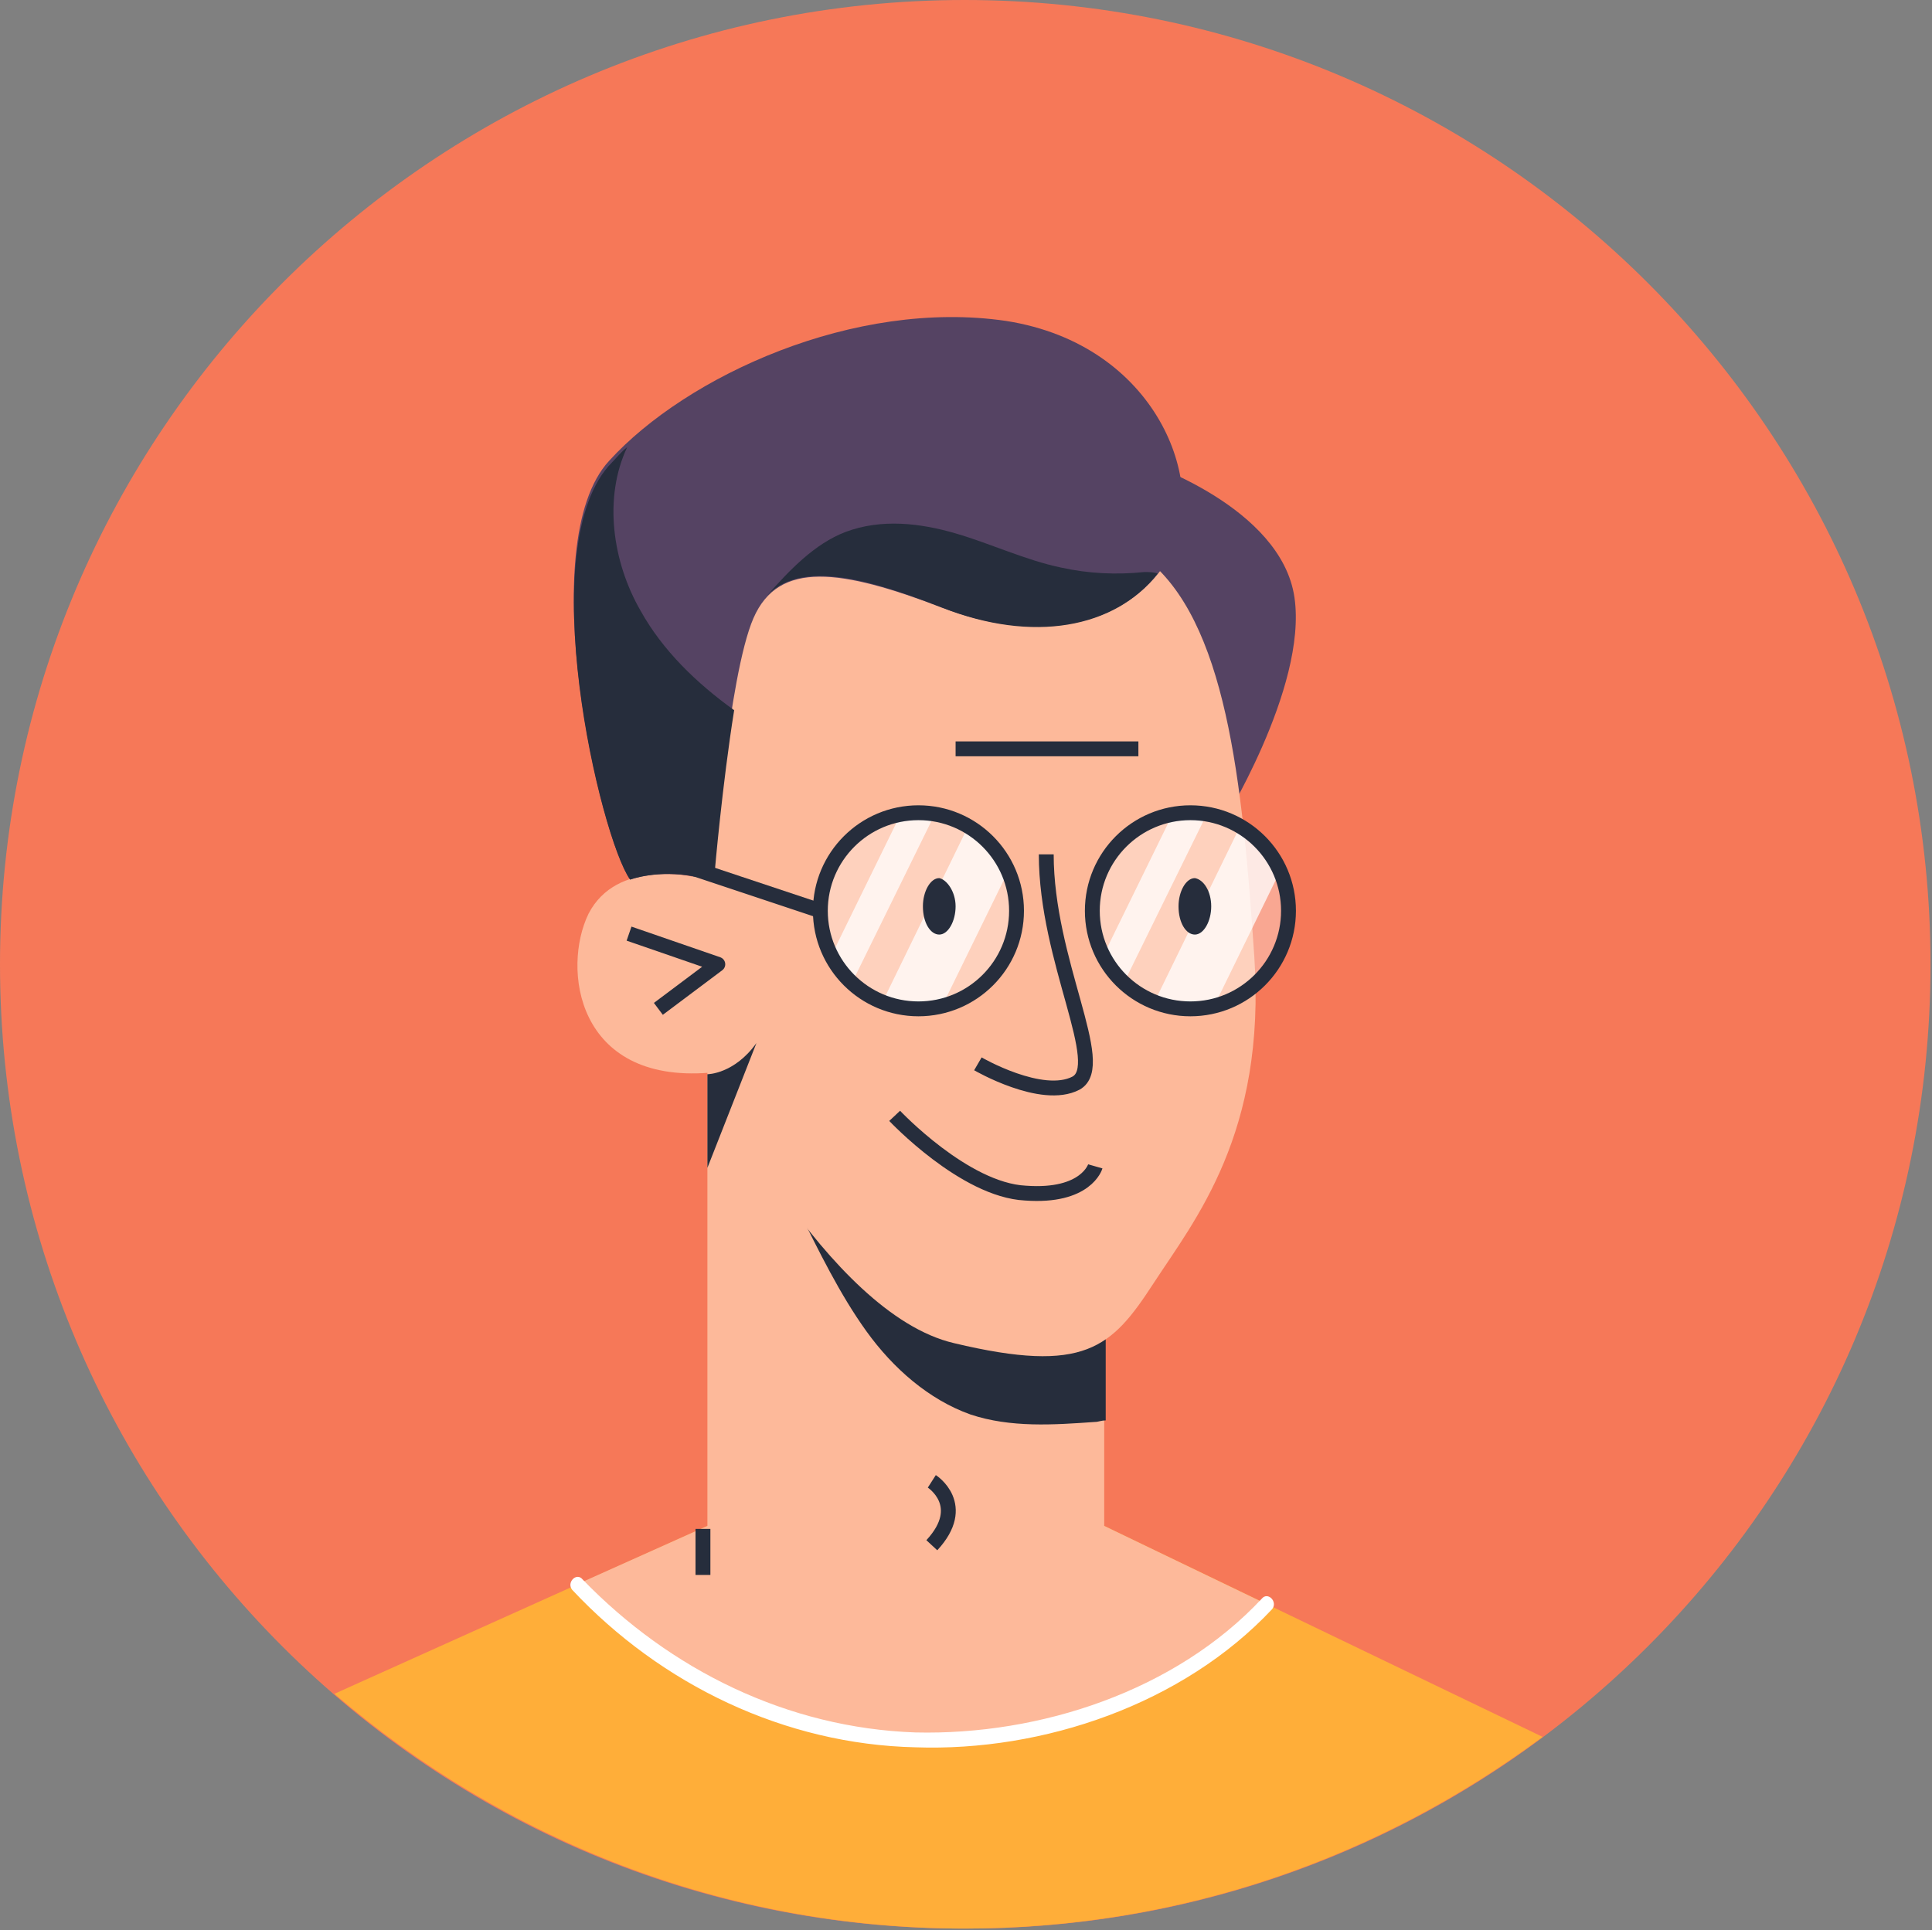 <svg enable-background="new 0 0 130 129.9" height="129.9" viewBox="0 0 130 129.9" width="130" xmlns="http://www.w3.org/2000/svg" xmlns:xlink="http://www.w3.org/1999/xlink"><rect x="0" y="0" width="130" height="129.9" fill="#808080" stroke="none"/><clipPath id="a"><path d="m0 0h130v129.9h-130z"/></clipPath><clipPath id="b"><path d="m0 0h130v129.9h-130z"/></clipPath><clipPath id="c"><path d="m55.2 54.7h13.2v13.2h-13.2z"/></clipPath><clipPath id="d"><path d="m55.9 54.7h11.9v13.2h-11.9z"/></clipPath><clipPath id="e"><path d="m73.5 54.7h13.2v13.2h-13.2z"/></clipPath><clipPath id="f"><path d="m74.3 54.7h11.9v13.2h-11.9z"/></clipPath><g clip-path="url(#a)"><path clip-path="url(#b)" d="m129.9 64.9c0 35.9-29.1 64.9-64.9 64.9-35.9.1-65-29-65-64.9 0-35.8 29.1-64.9 64.9-64.9 35.9 0 65 29.1 65 64.9" fill="#f67858"/><path clip-path="url(#b)" d="m47.6 71.5h26.7v31.3h-26.7z" fill="#fdb99a"/><path clip-path="url(#b)" d="m74.3 82.2c-1.3-.8-2.9-1-4.2-.4l-16.4-.4c1.4 2.8 2.8 5.7 4.6 8.2s4.2 4.6 7 5.6c2.7.9 5.6.7 8.4.5.2 0 .4-.1.7-.1v-13.4z" fill="#262d3c"/><path clip-path="url(#b)" d="m77 31.1s9.2 3 10.1 9.1-5 15.5-5 15.5l-6.1-19.2z" fill="#554363"/><path clip-path="url(#b)" d="m47.7 72.2s7.9 16.2 16.5 18.2c8.8 2.1 10.6.3 13.4-4s7.6-10.1 6.8-22-1.9-22.7-7.4-26.9c-5.4-4.2-26.4-2-26.4-2l-4 23.5s-5.1-1.2-7 2.5c-1.8 3.7-.8 11.4 8.1 10.7" fill="#fdb99a"/><path clip-path="url(#b)" d="m46.7 59 1.3-.4s1-13.1 2.7-17 5.9-3.3 12.7-.7 12.8 1.1 15.4-3.6c2.5-4.7-.9-14.1-11.1-15.7-10.2-1.5-21.5 3.7-26.7 9.4-5.2 5.6-.6 25.4 1.4 28.2 0 0 1.8-.7 4.3-.2" fill="#554363"/><g clip-path="url(#b)" opacity=".35"><path clip-path="url(#c)" d="m68.4 61.3c0 3.7-3 6.6-6.6 6.6-3.7 0-6.6-3-6.6-6.6 0-3.7 3-6.6 6.6-6.6 3.7 0 6.6 2.9 6.6 6.6" fill="#fff"/></g><g clip-path="url(#b)" fill="#fff" opacity=".75"><path clip-path="url(#d)" d="m61.8 54.7c-.4 0-.8 0-1.2.1l-4.7 9.6c.4.7.8 1.3 1.4 1.8l5.6-11.4c-.4-.1-.7-.1-1.1-.1"/><path clip-path="url(#d)" d="m63.4 67.7 4.5-9.2c-.6-1.3-1.5-2.3-2.7-3l-5.8 11.9c.8.3 1.6.5 2.5.5.4 0 1-.1 1.5-.2"/></g><g clip-path="url(#b)" opacity=".35"><path clip-path="url(#e)" d="m86.8 61.3c0 3.7-3 6.6-6.6 6.6s-6.6-3-6.6-6.6c0-3.7 3-6.6 6.6-6.6s6.6 2.9 6.6 6.6" fill="#fff"/></g><g clip-path="url(#b)" fill="#fff" opacity=".75"><path clip-path="url(#f)" d="m80.1 54.7c-.4 0-.8 0-1.2.1l-4.7 9.6c.4.7.8 1.3 1.4 1.8l5.6-11.4c-.3-.1-.7-.1-1.1-.1"/><path clip-path="url(#f)" d="m81.7 67.7 4.5-9.2c-.6-1.3-1.5-2.3-2.7-3l-5.8 11.9c.8.3 1.6.5 2.5.5.5 0 1-.1 1.5-.2"/></g><circle clip-path="url(#b)" cx="61.8" cy="61.3" fill="none" r="6.6" stroke="#262d3c" stroke-miterlimit="10"/><circle clip-path="url(#b)" cx="80.1" cy="61.3" fill="none" r="6.6" stroke="#262d3c" stroke-miterlimit="10"/><path clip-path="url(#b)" d="m46.8 58.5 8.4 2.8" fill="none" stroke="#262d3c" stroke-miterlimit="10"/><path clip-path="url(#b)" d="m64.3 61c0 1-.5 1.9-1.1 1.9s-1.1-.8-1.1-1.9c0-1 .5-1.9 1.1-1.9.5.1 1.1.9 1.1 1.9" fill="#262d3c"/><path clip-path="url(#b)" d="m81.5 61c0 1-.5 1.9-1.1 1.9s-1.1-.8-1.1-1.9c0-1 .5-1.9 1.1-1.9.6.1 1.1.9 1.1 1.9" fill="#262d3c"/><g fill="none" stroke="#262d3c" stroke-miterlimit="10"><path clip-path="url(#b)" d="m65.8 71.6s4.3 2.5 6.6 1.3c2.2-1.2-2-8.2-2-15.4"/><path clip-path="url(#b)" d="m60.2 75.1s4.7 5 8.8 5.2c4.1.3 4.7-1.8 4.7-1.8"/><path clip-path="url(#b)" d="m64.3 50.4h12.3"/><path clip-path="url(#b)" d="m42.8 63 5.5 1.9-3.6 2.7" stroke-linecap="square" stroke-linejoin="round"/></g><path clip-path="url(#b)" d="m47.6 72.3s1.8 0 3.3-2.1l-3.3 8.4z" fill="#262d3c"/><path clip-path="url(#b)" d="m42.4 59.2s1.9-.7 4.4-.2l1.3-.4s.5-5.8 1.3-10.8c-2.5-1.8-4.8-4-6.3-6.7-1.9-3.3-2.5-7.6-.9-11-.4.3-.7.7-1 1-5.5 5.5-.8 25.3 1.2 28.1" fill="#262d3c"/><path clip-path="url(#b)" d="m77 38.5c-1.9.2-3.8.1-5.6-.3-2.4-.5-4.7-1.6-7.1-2.3s-5-1-7.4-.1c-2.1.8-3.8 2.6-5.3 4.3 2.1-2.2 6-1.5 11.8.8 6.1 2.4 11.6 1.4 14.5-2.3-.3-.1-.6-.1-.9-.1" fill="#262d3c"/><path clip-path="url(#b)" d="m22.5 114c11.4 9.8 26.2 15.8 42.4 15.8 14.6 0 28-4.8 38.9-12.9l-29.5-14.2h-26.7z" fill="#ffae39"/><path clip-path="url(#b)" d="m74.3 102.7h-26.7l-8.7 3.9c4.8 5.2 11.3 8.8 18.3 10 9 1.6 18.7-.9 25.9-6.6.8-.6 1.5-1.3 2.2-2z" fill="#fdb99a"/><path clip-path="url(#b)" d="m38.5 107c6 6.4 14.3 10.4 23.1 10.6 8.6.3 18-2.9 24-9.3.4-.5-.3-1.2-.7-.7-5.8 6.2-14.9 9.2-23.3 9-8.6-.3-16.5-4.2-22.4-10.3-.4-.5-1.1.2-.7.7" fill="#fff"/><path clip-path="url(#b)" d="m62.7 99.7s2.5 1.6 0 4.3" fill="none" stroke="#262d3c" stroke-miterlimit="10"/><path clip-path="url(#b)" d="m47.3 102.9v3.1" fill="none" stroke="#262d3c" stroke-miterlimit="10"/></g></svg>